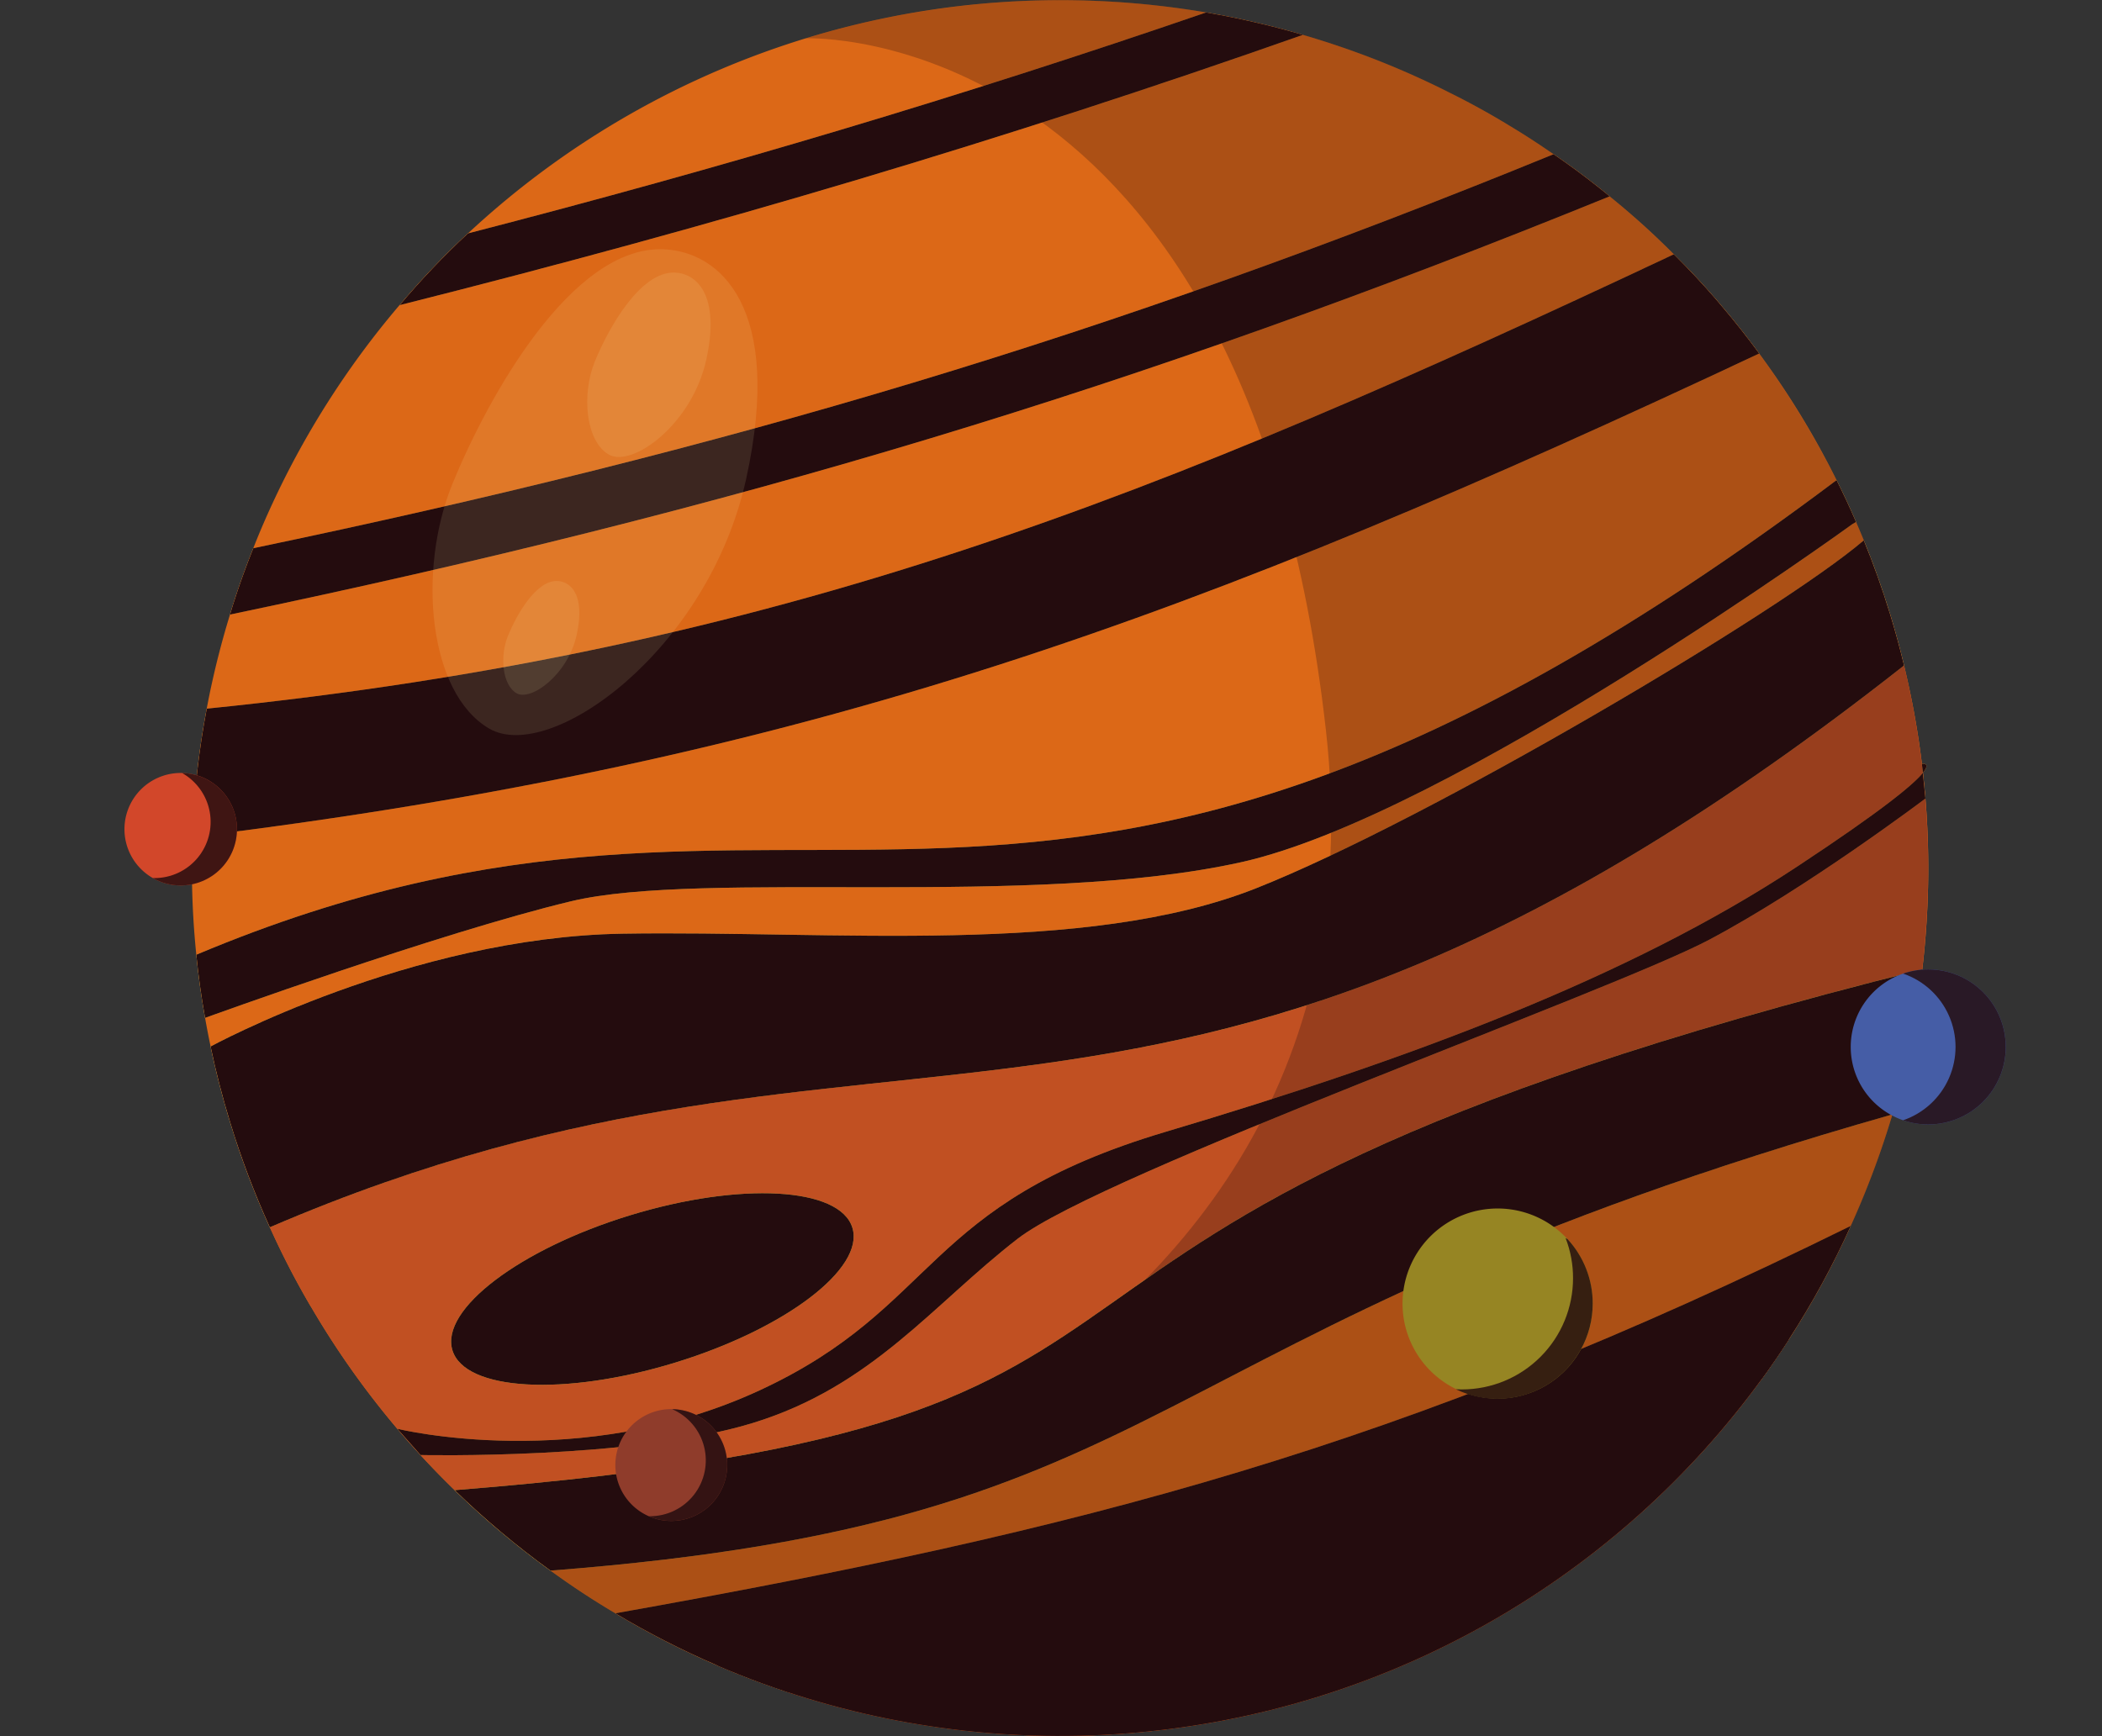 <svg xmlns="http://www.w3.org/2000/svg" xmlns:xlink="http://www.w3.org/1999/xlink" width="1071.055" height="884.777" viewBox="0 0 1071.055 884.777"><rect x="0" y="0" width="1071.055" height="884.777" fill="#333333" stroke="none"/><defs><clipPath id="a"><rect width="1071.055" height="884.777" fill="none"/></clipPath><clipPath id="c"><rect width="701.969" height="884.667" fill="none"/></clipPath><clipPath id="d"><path d="M852.163,622.143c-1.833,4.092-3.708,8.1-5.669,12.148a1.347,1.347,0,0,1-.086.256v.043c-3.665,7.46-7.46,14.877-11.509,22.124a432.526,432.526,0,0,1-31.375,48.724c-7.8,10.658-16.156,20.888-24.894,30.736-7.588,8.526-15.474,16.8-23.7,24.725q-10.614,10.23-21.954,19.822a438.093,438.093,0,0,1-100.262,63.6l-.042.043a416.169,416.169,0,0,1-42.332,16.8A438.561,438.561,0,0,1,546.3,873.608c-3.708.853-7.417,1.62-11.211,2.388a449.513,449.513,0,0,1-54.18,7.46h-.043c-10.869.853-21.655,1.236-32.439,1.236q-19.184.065-38.068-1.577c-7.332-.6-14.579-1.407-21.826-2.388-.725-.085-1.407-.17-2.132-.256A435.661,435.661,0,0,1,324.165,867c-.554-.17-1.151-.3-1.7-.469-3.368-1.023-6.737-2.046-10.1-3.155-11.765-3.836-23.359-8.1-34.742-12.916-1.577-.64-3.2-1.322-4.818-2-9.377-4.049-18.628-8.441-27.665-13.172a17.106,17.106,0,0,1-1.535-.767c-5.627-2.9-11.212-5.968-16.668-9.123a457.069,457.069,0,0,1-38.494-24.981c5.371-.853,435.408-68.59,395.082-428.2C542.935,10.337,318.5,19.5,318.5,19.5,332.307,15.282,346.5,11.659,361,8.76q13.492-2.686,26.856-4.52a437.755,437.755,0,0,1,155.083,6.1c13,2.857,25.791,6.224,38.409,10.274,11.381,3.58,22.55,7.631,33.591,12.149a434.945,434.945,0,0,1,54.436,26.728,440.157,440.157,0,0,1,54.395,37.087c6.436,5.115,12.7,10.358,18.8,15.815a442.442,442.442,0,0,1,109.6,509.753" transform="translate(-188.436 -0.027)" fill="none"/></clipPath><linearGradient id="e" x1="-0.394" y1="1" x2="-0.392" y2="1" gradientUnits="objectBoundingBox"><stop offset="0" stop-color="#fff"/><stop offset="0.067" stop-color="#fff"/><stop offset="0.862" stop-color="#240c0e"/><stop offset="1" stop-color="#240c0e"/></linearGradient><clipPath id="f"><rect width="883.564" height="878.43" fill="none"/></clipPath><clipPath id="g"><path d="M781.7,74.269C540.338,172.419,333.947,234.086,78.717,287.4q.708-2.492,1.539-5.02c3.083-9.727,6.555-19.35,10.347-28.805C330.976,203.43,525.876,145.729,753.137,52.79q12.177,8.307,23.748,17.558c1.641,1.28,3.241,2.574,4.813,3.921" transform="translate(-78.717 -52.79)" fill="none"/></clipPath><linearGradient id="h" x1="-0.554" y1="1.43" x2="-0.55" y2="1.43" xlink:href="#e"/><clipPath id="i"><path d="M597.022,15.678C444.424,69.427,296.7,113.167,136.8,153.414a415.1,415.1,0,0,1,34.767-36.555l.042-.012C301.093,83.421,423.261,47.063,547.691,4.264q14.26,2.452,28.269,5.828c7.065,1.67,14.058,3.54,21.061,5.586" transform="translate(-136.798 -4.264)" fill="none"/></clipPath><linearGradient id="j" x1="-1.011" y1="2.162" x2="-1.006" y2="2.162" xlink:href="#e"/><clipPath id="k"><path d="M864.186,137.615C580.571,270.868,379.315,345.809,65.866,384.008c0-.715.007-1.429.052-2.156a433.929,433.929,0,0,1,7.24-63.254C364.914,289.05,559.051,210.227,820.7,87.049c.263.275.567.539.829.816Q832.012,98.3,841.762,109.53c1.09,1.227,2.151,2.507,3.211,3.787,6.673,7.808,13.016,15.852,19.136,24.187.012.04.066.068.077.11" transform="translate(-65.866 -87.049)" fill="none"/></clipPath><linearGradient id="l" x1="-0.431" y1="1.213" x2="-0.428" y2="1.213" xlink:href="#e"/><clipPath id="m"><path d="M791.659,458.465Q784.993,468.8,777.8,478.716A442.33,442.33,0,0,1,281.4,638.232c-4.267-1.411-8.465-2.89-12.675-4.41a2.449,2.449,0,0,0-.241-.06l-.054-.028c-7.79-2.875-15.55-5.936-23.155-9.224,199.26-37.5,352.278-78.673,546.38-166.046" transform="translate(-245.279 -458.465)" fill="none"/></clipPath><linearGradient id="n" x1="-1.213" y1="0.666" x2="-1.209" y2="0.666" xlink:href="#e"/><clipPath id="o"><path d="M71.66,438.417l-.012-.04c-1.909-10.74-3.4-21.43-4.459-32.162,319.048-134.165,420.99,69.653,835.778-241.863,3.482,7,6.814,14.1,9.927,21.347l-1.818,1.048s-204.989,148.622-311.42,172.31S325.493,362.8,258.011,379.01,71.66,438.417,71.66,438.417" transform="translate(-67.189 -164.352)" fill="none"/></clipPath><linearGradient id="p" x1="-0.429" y1="1.038" x2="-0.426" y2="1.038" xlink:href="#e"/><clipPath id="q"><path d="M927.79,222.44q4.028,13.146,7.164,26.3c-377.424,297.26-510.09,147.706-832.684,286.3a442.075,442.075,0,0,1-20.226-53.5q-5.9-19.258-9.963-38.634s102.187-55.736,209.768-57.485,235.359,11.493,322.843-23.109S871.731,221.513,914.44,184.978q7.463,18.246,13.349,37.462" transform="translate(-72.081 -184.978)" fill="none"/></clipPath><linearGradient id="r" x1="-0.376" y1="0.96" x2="-0.373" y2="0.96" xlink:href="#e"/><clipPath id="s"><path d="M903.412,331.85a436.153,436.153,0,0,1-15.213,73.9c-395.976,112.7-354.708,207.106-683.766,232.477a439.376,439.376,0,0,1-48.808-41C594.983,562.1,358.338,467.669,903.412,331.85" transform="translate(-155.625 -331.85)" fill="none"/></clipPath><linearGradient id="t" x1="-0.649" y1="0.795" x2="-0.646" y2="0.795" xlink:href="#e"/><clipPath id="u"><path d="M155.066,488.5c6.351,20.732,57.121,23.562,113.4,6.323s96.749-48.023,90.4-68.755-57.121-23.563-113.4-6.324-96.749,48.023-90.4,68.756" transform="translate(-154.409 -408.455)" fill="none"/></clipPath><linearGradient id="v" x1="-1.428" y1="1.449" x2="-1.42" y2="1.449" xlink:href="#e"/><clipPath id="w"><path d="M840.113,419.636A436.476,436.476,0,0,1,808.6,477.441q-6.666,10.335-13.858,20.251c-179.148,69.684-316.18,117.772-496.4,159.516-4.267-1.411-8.465-2.89-12.675-4.41a2.468,2.468,0,0,0-.241-.06l-.054-.028c-7.79-2.875-15.55-5.935-23.155-9.224a437.7,437.7,0,0,1-51.6-26.411c238.609-42.513,398.991-83.8,629.5-197.44" transform="translate(-210.615 -419.636)" fill="none"/></clipPath><linearGradient id="x" x1="-0.98" y1="0.71" x2="-0.977" y2="0.71" xlink:href="#e"/><clipPath id="y"><path d="M848.8,312.608c-85.317,56.23-196.677,97.792-321.3,134.857s-115,89.089-206.731,131.678S136,598.814,136,598.814l11.826,13.379s108.023,2.443,169.161-16.286,91.826-60.454,135.074-93.919S754.543,376.036,804.407,349.615,914.62,277.634,914.62,277.634l-1.329-13.04c-4.779,5.857-20.351,18.923-64.49,48.014" transform="translate(-135.997 -264.594)" fill="none"/></clipPath><linearGradient id="z" x1="-0.512" y1="0.867" x2="-0.509" y2="0.867" xlink:href="#e"/><clipPath id="aa"><path d="M657.8,261.483l.475,4.652c4.459-5.462-.475-4.652-.475-4.652" transform="translate(-657.801 -261.441)" fill="none"/></clipPath><linearGradient id="ab" x1="-145.116" y1="77.533" x2="-144.895" y2="77.533" xlink:href="#e"/><clipPath id="ac"><rect width="165.577" height="247.618" fill="none"/></clipPath><clipPath id="ad"><rect width="62.858" height="94.005" fill="none"/></clipPath><clipPath id="ae"><rect width="38.78" height="57.994" fill="none"/></clipPath><clipPath id="af"><rect width="559.93" height="884.375" fill="none"/></clipPath><clipPath id="ag"><rect width="69.739" height="81.89" fill="none"/></clipPath><clipPath id="ah"><path d="M568.025,457.206a48.564,48.564,0,0,1-69.739,43.652c1.023.042,2.045.085,3.068.085a56.662,56.662,0,0,0,56.653-56.7,55.888,55.888,0,0,0-3.793-20.419,9.834,9.834,0,0,1,.938.469,48.232,48.232,0,0,1,12.873,32.91" transform="translate(-498.286 -423.827)" fill="none"/></clipPath><linearGradient id="ai" x1="-6.722" y1="2.512" x2="-6.708" y2="2.512" xlink:href="#e"/><clipPath id="aj"><rect width="42.884" height="57.292" fill="none"/></clipPath><clipPath id="ak"><path d="M95.188,293.223A28.672,28.672,0,0,1,66.5,321.912,28.157,28.157,0,0,1,52.3,318.119a4.591,4.591,0,0,0,.768.043A28.624,28.624,0,0,0,67.224,264.62a28.616,28.616,0,0,1,27.964,28.6" transform="translate(-52.304 -264.62)" fill="none"/></clipPath><linearGradient id="al" x1="-0.938" y1="8.075" x2="-0.916" y2="8.075" xlink:href="#e"/><clipPath id="am"><rect width="39.901" height="56.952" fill="none"/></clipPath><clipPath id="an"><path d="M262,510.859a28.481,28.481,0,0,1-28.518,28.476,28.2,28.2,0,0,1-11.383-2.388h.469a28.456,28.456,0,0,0,11.383-54.564A28.466,28.466,0,0,1,262,510.859" transform="translate(-222.098 -482.383)" fill="none"/></clipPath><linearGradient id="ao" x1="-4.842" y1="3.067" x2="-4.82" y2="3.067" xlink:href="#e"/><clipPath id="ap"><rect width="52.263" height="78.991" fill="none"/></clipPath><clipPath id="aq"><path d="M703.657,371.328a39.479,39.479,0,0,1-39.475,39.517,38.523,38.523,0,0,1-12.788-2.132,39.5,39.5,0,0,0,0-74.728,38.523,38.523,0,0,1,12.788-2.132,39.471,39.471,0,0,1,39.475,39.475" transform="translate(-651.394 -331.853)" fill="none"/></clipPath><linearGradient id="ar" x1="-11.827" y1="6.884" x2="-11.809" y2="6.884" xlink:href="#e"/></defs><g clip-path="url(#a)"><g clip-path="url(#a)"><path d="M930.919,312.842q4.026,13.146,7.164,26.3a438.011,438.011,0,0,1,9.288,154.894c-1.565,13.23-3.665,26.312-6.436,39.244q-3.664,17.505-8.777,34.654a446.811,446.811,0,0,1-52.724,114.594q-6.666,10.335-13.859,20.251a442.328,442.328,0,0,1-496.4,159.518c-4.267-1.413-8.465-2.891-12.675-4.41a2.284,2.284,0,0,0-.241-.061l-.054-.027c-7.79-2.875-15.55-5.937-23.156-9.224a437.835,437.835,0,0,1-51.606-26.413c-11.378-6.723-22.392-14.006-33.057-21.75q-13.832-10.006-26.937-21.129-11.215-9.537-21.871-19.871a437.2,437.2,0,0,1-73.223-93.487l-.054-.028A419.319,419.319,0,0,1,105.4,625.44a447.366,447.366,0,0,1-16.756-42.617c-1.192-3.6-2.345-7.217-3.469-10.886a444.016,444.016,0,0,1-12.775-53.2l-.013-.042c-1.907-10.74-3.4-21.429-4.457-32.161-1.307-12.708-2.035-25.414-2.2-38.026-.116-7.365-.033-14.658.228-21.96,0-.715.007-1.429.052-2.157a433.706,433.706,0,0,1,7.24-63.253c.094-.564.176-1.169.313-1.745.677-3.463,1.355-6.926,2.127-10.372q3.944-18.128,9.4-35.827.708-2.49,1.538-5.018c3.085-9.727,6.556-19.352,10.347-28.805.189-.549.39-1.055.621-1.617,2.342-5.889,4.831-11.734,7.439-17.483a442.893,442.893,0,0,1,66.4-104.739l.122-.037a415.079,415.079,0,0,1,34.768-36.554l.04-.012A442.813,442.813,0,0,1,582.449,6.347q14.26,2.452,28.268,5.83c7.065,1.67,14.059,3.54,21.062,5.586,2.4.692,4.846,1.413,7.268,2.187a435.766,435.766,0,0,1,65.99,26.508l.213.113c11.031,5.449,21.862,11.4,32.344,17.823Q747.6,70.423,757.2,77.022c.783.518,1.526,1.048,2.307,1.568q12.175,8.307,23.748,17.558c1.641,1.28,3.241,2.574,4.812,3.92a402.662,402.662,0,0,1,32.719,29.523c.263.277.567.54.829.816,6.991,6.954,13.757,14.2,20.236,21.667,1.09,1.227,2.15,2.507,3.211,3.786,6.672,7.81,13.016,15.853,19.136,24.189.012.04.066.068.077.109A431.957,431.957,0,0,1,903.7,244.674a444.432,444.432,0,0,1,27.215,68.168" transform="translate(32.098 0)" fill="#dc6817"/><path d="M923.381,210.142q4.026,13.146,7.164,26.3a438.01,438.01,0,0,1,9.288,154.894c-1.565,13.23-3.665,26.312-6.436,39.244-14.262,6.419-25.534,10.229-25.534,10.229L568.536,562.768l-107.43,60.6L218.772,676.428l-4.858.15q-11.215-9.537-21.871-19.871a437.2,437.2,0,0,1-73.223-93.487l-.054-.028A419.328,419.328,0,0,1,97.859,522.74,447.368,447.368,0,0,1,81.1,480.122c8-1.246,345.32-53.357,425-70.056C586.752,393.163,855,270.861,861.643,262.137s61.737-51.995,61.737-51.995" transform="translate(39.636 102.7)" fill="#c15022"/><path d="M781.7,74.269C540.338,172.419,333.947,234.086,78.717,287.4q.708-2.492,1.539-5.018c3.083-9.729,6.555-19.352,10.347-28.807C330.976,203.432,525.876,145.729,753.139,52.79q12.175,8.309,23.747,17.558c1.642,1.282,3.241,2.575,4.813,3.921" transform="translate(38.47 25.799)" fill="#fca43e"/><path d="M597.022,15.678C444.424,69.426,296.7,113.167,136.8,153.413a415.079,415.079,0,0,1,34.767-36.554l.042-.012C301.093,83.42,423.261,47.064,547.691,4.263q14.26,2.452,28.269,5.83c7.065,1.67,14.058,3.54,21.061,5.586" transform="translate(66.856 2.083)" fill="#fca43e"/><path d="M864.186,137.615C580.569,270.868,379.314,345.809,65.866,384.009c0-.715.007-1.431.052-2.157a433.682,433.682,0,0,1,7.24-63.253C364.914,289.052,559.051,210.228,820.7,87.049c.263.275.567.539.829.816,6.991,6.954,13.757,14.2,20.236,21.667,1.09,1.225,2.15,2.506,3.211,3.786,6.673,7.81,13.016,15.853,19.136,24.187.012.042.066.07.077.11" transform="translate(32.19 42.542)" fill="#fca43e"/><path d="M791.659,458.465Q785,468.8,777.8,478.716A442.333,442.333,0,0,1,281.406,638.234c-4.268-1.413-8.466-2.891-12.676-4.41a2.268,2.268,0,0,0-.241-.061l-.054-.028c-7.79-2.873-15.55-5.936-23.155-9.223,199.26-37.5,352.278-78.674,546.38-166.047" transform="translate(119.872 224.06)" fill="#c15022"/><path d="M71.66,438.417l-.012-.04c-1.909-10.74-3.4-21.43-4.459-32.162,319.048-134.165,420.99,69.653,835.778-241.863,3.484,7,6.815,14.1,9.928,21.347l-1.819,1.048s-204.987,148.622-311.42,172.31S325.493,362.8,258.011,379.01,71.66,438.417,71.66,438.417" transform="translate(32.836 80.322)" fill="#ffc553"/><path d="M927.79,222.44q4.026,13.146,7.164,26.3c-377.424,297.26-510.09,147.706-832.686,286.3a442.318,442.318,0,0,1-20.224-53.5q-5.9-19.258-9.963-38.634s102.187-55.738,209.768-57.485,235.359,11.493,322.843-23.111S871.731,221.513,914.44,184.978q7.463,18.244,13.349,37.462" transform="translate(35.227 90.402)" fill="#ffc553"/><path d="M903.412,331.85a436.153,436.153,0,0,1-15.213,73.9c-395.976,112.7-354.706,207.106-683.766,232.477a439.356,439.356,0,0,1-48.808-41C594.983,562.1,358.338,467.669,903.412,331.85" transform="translate(76.057 162.181)" fill="#ffd952"/><path d="M155.066,488.5c6.351,20.732,57.121,23.563,113.4,6.323s96.749-48.023,90.4-68.755-57.122-23.563-113.4-6.323-96.749,48.023-90.4,68.755" transform="translate(75.462 199.619)" fill="#ffd952"/><path d="M840.113,419.636a436.37,436.37,0,0,1-31.513,57.8q-6.663,10.335-13.858,20.252C615.6,567.376,478.562,615.463,298.347,657.208c-4.268-1.413-8.465-2.891-12.675-4.41a2,2,0,0,0-.243-.06l-.052-.028c-7.792-2.875-15.551-5.937-23.157-9.224a437.932,437.932,0,0,1-51.6-26.411c238.609-42.513,398.991-83.8,629.5-197.44" transform="translate(102.931 205.083)" fill="#fca43e"/><path d="M848.8,312.608c-85.317,56.23-196.677,97.792-321.3,134.857s-115,89.089-206.731,131.678S136,598.814,136,598.814l11.826,13.379s108.023,2.443,169.161-16.286,91.826-60.454,135.074-93.919S754.543,376.036,804.407,349.615s110.214-71.981,110.214-71.981l-1.329-13.04c-4.779,5.857-20.352,18.923-64.491,48.014" transform="translate(66.464 129.312)" fill="#fca43e"/><path d="M657.8,261.484l.473,4.652c4.459-5.464-.473-4.652-.473-4.652" transform="translate(321.479 127.771)" fill="#fca43e"/><g transform="translate(280.528 0.04)" opacity="0.26" style="mix-blend-mode:multiply;isolation:isolate"><g clip-path="url(#c)"><g transform="translate(0 -0.001)"><g clip-path="url(#d)"><rect width="711.983" height="887.868" transform="translate(0 -3.16)" fill="url(#e)"/></g></g></g></g><g transform="translate(98.056 6.348)" style="mix-blend-mode:soft-light;isolation:isolate"><g clip-path="url(#f)"><g transform="translate(19.132 72.241)"><g transform="translate(0 0)" clip-path="url(#g)"><rect width="444.871" height="741.096" transform="matrix(0.316, -0.949, 0.949, 0.316, -70.382, 211.148)" fill="url(#h)"/></g></g><g transform="translate(105.598 0)"><g clip-path="url(#i)"><rect width="287.031" height="483.772" transform="translate(-44.745 134.235) rotate(-71.565)" fill="url(#j)"/></g></g><g transform="translate(0 123.243)"><g clip-path="url(#k)"><rect width="534.17" height="851.26" transform="translate(-89.088 267.263) rotate(-71.565)" fill="url(#l)"/></g></g><g transform="translate(267.095 676.177)"><g clip-path="url(#m)"><rect width="372.628" height="584.958" transform="matrix(0.316, -0.949, 0.949, 0.316, -63.197, 189.592)" fill="url(#n)"/></g></g><g transform="translate(1.97 238.326)"><g clip-path="url(#o)"><rect width="562.964" height="900.816" transform="translate(-93.454 280.364) rotate(-71.565)" fill="url(#p)"/></g></g><g transform="translate(9.252 269.032)"><g clip-path="url(#q)"><rect width="615.354" height="932.756" transform="translate(-108.305 324.916) rotate(-71.565)" fill="url(#r)"/></g></g><g transform="translate(133.626 487.683)"><g clip-path="url(#s)"><rect width="527.125" height="806.298" transform="translate(-91.913 275.739) rotate(-71.565)" fill="url(#t)"/></g></g><g transform="translate(131.816 601.726)"><g clip-path="url(#u)"><rect width="172.398" height="240.033" transform="translate(-38.563 92.647) rotate(-71.565)" fill="url(#v)"/></g></g><g transform="translate(215.49 618.371)"><g clip-path="url(#w)"><rect width="424.445" height="672.321" transform="translate(-71.272 213.815) rotate(-71.565)" fill="url(#x)"/></g></g><g transform="translate(104.405 387.558)"><g clip-path="url(#y)"><rect width="585.035" height="851.604" transform="matrix(0.316, -0.949, 0.949, 0.316, -107.142, 321.426)" fill="url(#z)"/></g></g><g transform="translate(881.224 382.863)"><g clip-path="url(#aa)"><rect width="6.742" height="6.408" transform="translate(-1.639 4.149) rotate(-71.565)" fill="url(#ab)"/></g></g></g></g><g transform="translate(220.394 126.992)" opacity="0.11" style="mix-blend-mode:lighten;isolation:isolate"><g clip-path="url(#ac)"><path d="M265.881,85.341c28.649,1.218,61.164,29.666,41.976,116.973S208.022,347.746,176.9,329.6s-36.645-80.891-18.646-124.89S219.005,83.348,265.881,85.341" transform="translate(-148.043 -85.303)" fill="#fff4b6"/></g></g><g transform="translate(299.213 138.888)" opacity="0.11" style="mix-blend-mode:lighten;isolation:isolate"><g clip-path="url(#ad)"><path d="M245.722,93.309c10.877.463,23.22,11.262,15.935,44.407s-37.9,55.211-49.714,48.322-13.912-30.709-7.079-47.413,23.063-46.074,40.858-45.317" transform="translate(-200.987 -93.294)" fill="#fff4b6"/></g></g><g transform="translate(256.43 296.061)" opacity="0.11" style="mix-blend-mode:lighten;isolation:isolate"><g clip-path="url(#ae)"><path d="M199.847,198.879c6.71.286,14.324,6.948,9.832,27.4s-23.383,34.062-30.671,29.812-8.582-18.945-4.368-29.25,14.228-28.424,25.207-27.957" transform="translate(-172.249 -198.87)" fill="#fff4b6"/></g></g><path d="M576.967,462.159a48.448,48.448,0,1,1-12.874-32.91,48.475,48.475,0,0,1,12.874,32.91" transform="translate(234.578 202.178)" fill="#968523"/><g transform="translate(741.807 630.959)" opacity="0.84" style="mix-blend-mode:multiply;isolation:isolate"><g clip-path="url(#ag)"><g transform="translate(0 0)"><g clip-path="url(#ah)"><rect width="107.542" height="105.841" transform="matrix(0.634, -0.774, 0.774, 0.634, -40.143, 49.01)" fill="url(#ai)"/></g></g></g></g><path d="M99.922,293.257A28.662,28.662,0,1,1,71.259,264.6a28.663,28.663,0,0,1,28.662,28.662" transform="translate(20.818 129.312)" fill="#d2472a"/><g transform="translate(77.866 393.944)" opacity="0.84" style="mix-blend-mode:multiply;isolation:isolate"><g clip-path="url(#aj)"><g transform="translate(0 0)"><g clip-path="url(#ak)"><rect width="69.08" height="61.012" transform="translate(-19.664 49.477) rotate(-68.325)" fill="url(#al)"/></g></g></g></g><path d="M267.61,510.858a28.5,28.5,0,1,1-28.5-28.5,28.5,28.5,0,0,1,28.5,28.5" transform="translate(102.931 235.738)" fill="#8f3c2b"/><g transform="translate(330.641 718.132)" opacity="0.84" style="mix-blend-mode:multiply;isolation:isolate"><g clip-path="url(#am)"><g transform="translate(0 0)"><g clip-path="url(#an)"><rect width="65.625" height="53.824" transform="matrix(0.271, -0.963, 0.963, 0.271, -14.837, 52.782)" fill="url(#ao)"/></g></g></g></g><path d="M712.443,371.348a39.5,39.5,0,1,1-39.5-39.5,39.5,39.5,0,0,1,39.5,39.5" transform="translate(309.578 162.182)" fill="#455da6"/><g transform="translate(969.741 494.035)" opacity="0.84" style="mix-blend-mode:multiply;isolation:isolate"><g clip-path="url(#ap)"><g transform="translate(0 0)"><g clip-path="url(#aq)"><rect width="80.788" height="55.02" transform="translate(-2.788 78.893) rotate(-87.976)" fill="url(#ar)"/></g></g></g></g></g></g></svg>